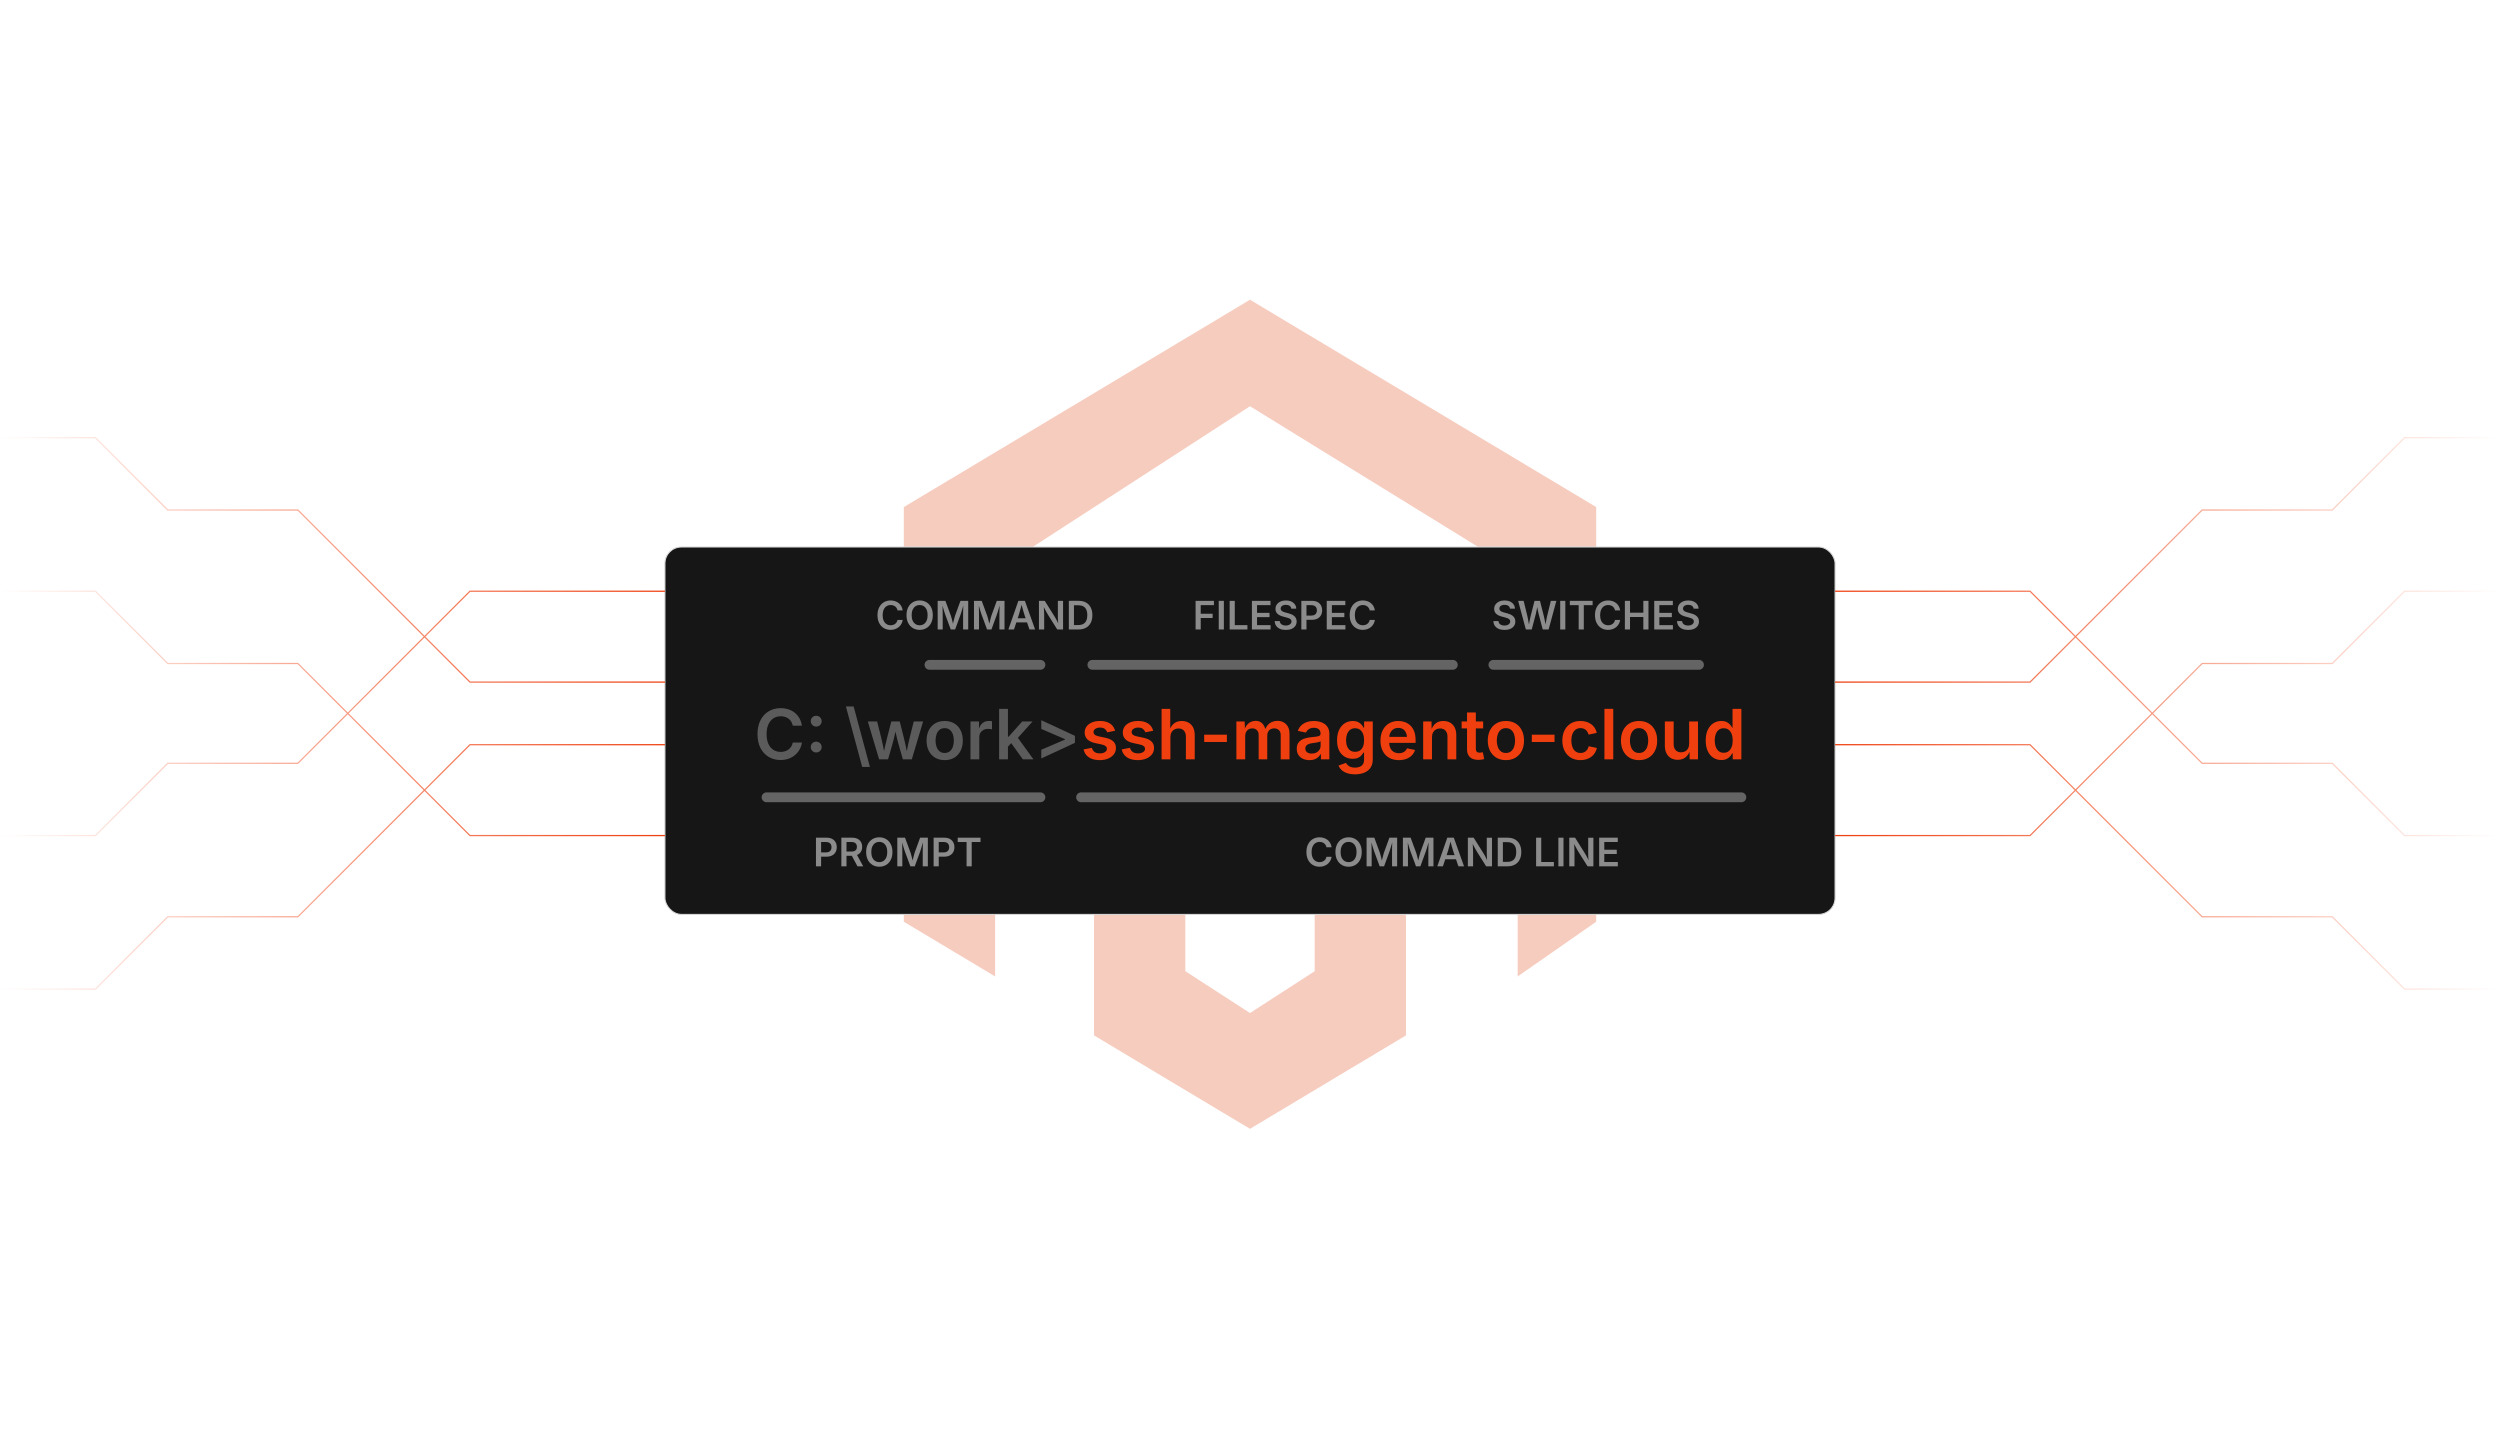 <?xml version="1.0" encoding="UTF-8"?><svg id="Layer_1" xmlns="http://www.w3.org/2000/svg" xmlns:xlink="http://www.w3.org/1999/xlink" viewBox="0 0 350 200"><defs><filter id="drop-shadow-1" filterUnits="userSpaceOnUse"><feOffset dx="0" dy="2.297"/><feGaussianBlur result="blur" stdDeviation="1.837"/><feFlood flood-color="#e04419" flood-opacity=".09"/><feComposite in2="blur" operator="in"/><feComposite in="SourceGraphic"/></filter><linearGradient id="linear-gradient" x1="0" y1="99.876" x2="93.09" y2="99.876" gradientUnits="userSpaceOnUse"><stop offset="0" stop-color="#fff"/><stop offset="1" stop-color="#ef3f0f"/></linearGradient><linearGradient id="linear-gradient-2" y1="78.387" y2="78.387" xlink:href="#linear-gradient"/><linearGradient id="linear-gradient-3" y1="121.366" y2="121.366" xlink:href="#linear-gradient"/><linearGradient id="linear-gradient-4" x1="377.801" y1="893.525" x2="470.891" y2="893.525" gradientTransform="translate(727.801 993.402) rotate(-180)" xlink:href="#linear-gradient"/><linearGradient id="linear-gradient-5" x1="377.801" y1="893.525" x2="470.891" y2="893.525" gradientTransform="translate(727.801 993.402) rotate(-180)" xlink:href="#linear-gradient"/><linearGradient id="linear-gradient-6" x1="377.801" y1="872.036" x2="470.891" y2="872.036" gradientTransform="translate(727.801 993.402) rotate(-180)" xlink:href="#linear-gradient"/><linearGradient id="linear-gradient-7" x1="377.801" y1="915.015" x2="470.891" y2="915.015" gradientTransform="translate(727.801 993.402) rotate(-180)" xlink:href="#linear-gradient"/></defs><g id="LOGO" opacity=".32"><polygon points="223.467 70.989 223.467 129.043 212.475 136.701 212.475 79.98 175 56.875 139.316 79.98 139.316 136.701 126.533 129.043 126.533 70.989 175 41.963 223.467 70.989" fill="#e45e34" stroke-width="0"/><polygon points="196.837 86.903 196.837 144.957 187.995 150.251 175 158.037 161.994 150.251 153.163 144.957 153.163 86.903 165.946 79.245 165.946 135.966 175 141.825 184.054 135.966 184.054 79.245 196.837 86.903" fill="#e45e34" stroke-width="0"/></g><g filter="url(#drop-shadow-1)"><rect x="93.09" y="74.283" width="163.82" height="51.435" rx="2.297" ry="2.297" fill="#161616" stroke="#d8d8d8" stroke-miterlimit="10" stroke-width=".153"/><path d="M109.285,104.106c-.62,0-1.174-.144-1.661-.432-.487-.288-.872-.702-1.153-1.243-.282-.541-.422-1.19-.422-1.95,0-.762.142-1.415.424-1.957.283-.542.669-.958,1.158-1.246.489-.288,1.04-.432,1.654-.432.386,0,.747.055,1.084.164.337.109.637.269.901.479.264.21.481.467.652.771.171.303.285.648.342,1.034h-1.276c-.042-.212-.112-.398-.211-.56-.1-.161-.224-.298-.372-.41-.149-.112-.316-.198-.503-.256-.187-.059-.386-.088-.598-.088-.386,0-.728.097-1.027.292-.299.194-.533.478-.702.849-.169.372-.254.825-.254,1.359,0,.541.085.997.256,1.367.17.37.405.649.704.84.299.189.638.284,1.018.284.212,0,.411-.029.598-.088s.355-.144.505-.256c.15-.112.276-.25.377-.413s.171-.349.209-.558h1.281c-.047.339-.151.656-.311.951-.16.296-.37.557-.629.781s-.561.399-.904.526c-.343.126-.723.189-1.141.189Z" fill="#fff" opacity=".3" stroke-width="0"/><path d="M114.267,99.424c-.212,0-.392-.073-.539-.218s-.221-.324-.221-.536c0-.215.074-.396.221-.541.147-.145.327-.218.539-.218.215,0,.396.073.543.218.147.146.221.326.221.541,0,.212-.074.391-.221.536s-.328.218-.543.218ZM114.267,103.049c-.212,0-.392-.073-.539-.219s-.221-.324-.221-.536c0-.215.074-.396.221-.541.147-.145.327-.218.539-.218.215,0,.396.073.543.218.147.146.221.326.221.541,0,.212-.074.391-.221.536s-.328.219-.543.219Z" fill="#fff" opacity=".3" stroke-width="0"/><path d="M120.705,105.074l-2.277-8.464h1.082l2.277,8.464h-1.082Z" fill="#fff" opacity=".3" stroke-width="0"/><path d="M123.077,104.012l-1.58-5.304h1.3l.522,2.078c.079.341.166.716.261,1.125s.185.861.271,1.361h-.157c.085-.487.177-.936.275-1.345.098-.41.191-.79.28-1.141l.536-2.078h1.177l.522,2.078c.085.344.176.722.272,1.131.097.41.189.861.278,1.354h-.157c.085-.49.173-.939.263-1.348.09-.407.178-.787.264-1.138l.521-2.078h1.31l-1.584,5.304h-1.248l-.621-2.163c-.063-.219-.125-.453-.185-.702-.06-.25-.119-.506-.176-.767-.057-.261-.114-.512-.171-.752h.228c-.057.24-.115.491-.173.752s-.117.518-.175.771c-.059.254-.12.486-.183.698l-.621,2.163h-1.248Z" fill="#fff" opacity=".3" stroke-width="0"/><path d="M132.252,104.121c-.515,0-.963-.115-1.342-.344-.38-.229-.673-.549-.88-.959-.207-.409-.311-.887-.311-1.431,0-.55.104-1.032.311-1.444s.5-.733.88-.961c.379-.228.827-.341,1.342-.341.519,0,.968.114,1.348.341.379.228.673.548.88.961.208.413.311.895.311,1.444,0,.544-.104,1.021-.311,1.431-.207.41-.5.729-.88.959-.379.229-.829.344-1.348.344ZM132.252,103.12c.288,0,.527-.078.719-.232.191-.155.334-.364.427-.627s.14-.555.14-.877c0-.326-.047-.621-.14-.883-.093-.263-.236-.471-.427-.626-.191-.155-.431-.232-.719-.232-.288,0-.526.078-.714.232-.188.155-.329.363-.422.624-.093.261-.14.556-.14.885,0,.322.046.614.14.877s.234.472.422.627c.188.154.426.232.714.232Z" fill="#fff" opacity=".3" stroke-width="0"/><path d="M135.868,104.012v-5.304h1.195v.887h.057c.095-.307.261-.543.498-.709s.508-.249.812-.249c.069,0,.147.003.232.01s.158.014.218.023v1.134c-.051-.016-.133-.03-.247-.042-.114-.013-.227-.019-.337-.019-.228,0-.433.049-.615.147-.182.098-.324.233-.427.406-.103.172-.154.371-.154.595v3.122h-1.233Z" fill="#fff" opacity=".3" stroke-width="0"/><path d="M139.877,104.012v-7.069h1.233v7.069h-1.233ZM141.006,102.342v-1.495h.195l1.912-2.14h1.447l-2.344,2.614h-.256l-.954,1.021ZM143.203,104.012l-1.736-2.415.835-.873,2.382,3.288h-1.48Z" fill="#fff" opacity=".3" stroke-width="0"/><path d="M150.49,101.696l-4.711,2.188v-1.215l3.359-1.442-.038.062v-.156l.038.066-3.359-1.442v-1.224l4.711,2.188v.977Z" fill="#fff" opacity=".3" stroke-width="0"/><path d="M153.954,104.121c-.408,0-.769-.059-1.082-.176-.313-.117-.57-.288-.771-.513-.201-.225-.332-.496-.392-.815l1.153-.219c.073.263.202.458.387.586s.428.192.729.192c.303,0,.544-.061.723-.183s.268-.272.268-.453c0-.152-.059-.277-.175-.377-.117-.1-.297-.177-.541-.23l-.906-.194c-.5-.107-.873-.285-1.12-.531-.247-.247-.37-.565-.37-.954,0-.329.09-.613.271-.854.18-.24.431-.427.752-.56.321-.133.693-.199,1.117-.199.402,0,.748.057,1.037.171.289.114.523.272.702.477.178.204.303.444.372.719l-1.101.218c-.06-.187-.169-.344-.327-.472-.158-.128-.381-.192-.669-.192-.263,0-.482.058-.657.173-.176.115-.263.263-.263.443,0,.155.058.283.175.384s.31.18.579.237l.901.19c.503.107.876.28,1.12.517s.365.542.365.915c0,.336-.097.631-.29.886-.193.254-.461.453-.804.598-.343.144-.738.216-1.184.216Z" fill="#ef3f0f" stroke-width="0"/><path d="M159.291,104.121c-.408,0-.769-.059-1.082-.176-.313-.117-.57-.288-.771-.513-.201-.225-.332-.496-.392-.815l1.153-.219c.073.263.202.458.387.586s.428.192.729.192c.303,0,.544-.061.723-.183s.268-.272.268-.453c0-.152-.059-.277-.175-.377-.117-.1-.297-.177-.541-.23l-.906-.194c-.5-.107-.873-.285-1.12-.531-.247-.247-.37-.565-.37-.954,0-.329.09-.613.271-.854.18-.24.431-.427.752-.56.321-.133.693-.199,1.117-.199.402,0,.748.057,1.037.171.289.114.523.272.702.477.178.204.303.444.372.719l-1.101.218c-.06-.187-.169-.344-.327-.472-.158-.128-.381-.192-.669-.192-.263,0-.482.058-.657.173-.176.115-.263.263-.263.443,0,.155.058.283.175.384s.31.18.579.237l.901.19c.503.107.876.28,1.12.517s.365.542.365.915c0,.336-.097.631-.29.886-.193.254-.461.453-.804.598-.343.144-.738.216-1.184.216Z" fill="#ef3f0f" stroke-width="0"/><path d="M163.855,100.904v3.107h-1.233v-7.069h1.214v3.075h-.128c.148-.459.367-.803.655-1.032.288-.229.648-.344,1.082-.344.364,0,.683.078.956.232s.485.381.636.678c.15.297.226.66.226,1.087v3.373h-1.238v-3.184c0-.354-.092-.632-.275-.835-.184-.202-.437-.304-.759-.304-.218,0-.413.047-.583.143-.17.095-.305.233-.403.415-.098.182-.147.401-.147.657Z" fill="#ef3f0f" stroke-width="0"/><path d="M171.764,100.558v1.021h-3.179v-1.021h3.179Z" fill="#ef3f0f" stroke-width="0"/><path d="M173.093,104.012v-5.304h1.158l.047,1.276h-.09c.076-.316.194-.574.354-.773s.346-.347.56-.444c.213-.096.437-.145.671-.145.382,0,.692.12.928.36.234.241.402.595.5,1.063h-.146c.072-.316.195-.58.371-.79s.385-.368.627-.475c.242-.105.5-.159.775-.159.32,0,.605.07.859.209.252.139.453.342.602.609.148.268.223.599.223.994v3.577h-1.232v-3.388c0-.329-.09-.569-.271-.721-.18-.151-.396-.228-.648-.228-.197,0-.367.043-.514.128-.145.085-.256.204-.334.354-.078.15-.117.325-.117.524v3.331h-1.204v-3.444c0-.269-.084-.485-.251-.648-.168-.163-.383-.244-.646-.244-.18,0-.346.041-.496.124-.15.082-.27.204-.358.365-.088.161-.133.36-.133.598v3.25h-1.233Z" fill="#ef3f0f" stroke-width="0"/><path d="M183.321,104.121c-.335,0-.637-.062-.906-.183-.269-.122-.48-.302-.636-.539-.154-.237-.232-.529-.232-.878,0-.3.057-.548.169-.744s.264-.353.455-.47.407-.206.647-.266c.24-.061.49-.103.75-.128.307-.035.557-.065.749-.09.193-.025.335-.066.425-.123.091-.057.136-.146.136-.266v-.024c0-.174-.035-.322-.104-.443-.069-.122-.173-.215-.311-.28-.138-.064-.308-.097-.511-.097-.205,0-.383.032-.533.095-.15.063-.273.146-.368.247s-.164.21-.208.327l-1.144-.232c.104-.313.266-.572.483-.776.219-.204.479-.356.78-.458.303-.101.631-.152.985-.152.249,0,.502.029.756.088.255.059.488.157.7.296s.383.326.513.56c.129.234.194.528.194.883v3.544h-1.182v-.73h-.047c-.079.148-.188.287-.325.415s-.309.23-.513.309c-.204.077-.445.116-.724.116ZM183.64,103.205c.256,0,.477-.051.661-.151.186-.102.329-.235.433-.401.103-.166.153-.347.153-.543v-.626c-.041.031-.109.062-.206.09s-.204.054-.322.076c-.119.021-.236.041-.352.057s-.213.028-.292.038c-.183.025-.349.066-.498.123-.148.057-.265.137-.349.239-.084.104-.125.237-.125.401,0,.151.038.279.116.382.077.103.183.181.317.235.135.054.289.08.463.08Z" fill="#ef3f0f" stroke-width="0"/><path d="M189.707,106.108c-.424,0-.793-.054-1.107-.161-.315-.107-.573-.254-.773-.438-.201-.186-.346-.395-.435-.629l1.044-.375c.057.099.136.199.235.304s.232.19.398.259.377.102.633.102c.383,0,.689-.089.921-.268.23-.179.346-.458.346-.838v-1.001h-.104c-.061.127-.149.258-.267.392-.116.135-.274.248-.472.34-.197.091-.45.137-.757.137-.404,0-.772-.096-1.103-.287-.331-.19-.594-.478-.788-.86s-.292-.862-.292-1.438c0-.583.099-1.074.295-1.476.195-.401.459-.707.79-.916.33-.208.699-.313,1.107-.313.313,0,.571.052.773.156.202.104.363.23.483.377s.212.284.275.41h.066v-.877h1.21v5.319c0,.471-.107.86-.322,1.169-.216.309-.51.538-.883.688-.373.149-.799.225-1.276.225ZM189.717,102.958c.269,0,.496-.063.683-.191.188-.128.329-.314.428-.558.098-.244.146-.534.146-.873,0-.336-.048-.629-.145-.88s-.238-.447-.425-.588c-.187-.141-.416-.211-.688-.211-.278,0-.512.074-.7.221-.188.147-.329.346-.425.598-.095.251-.142.539-.142.861,0,.326.048.61.145.854.097.244.238.433.427.567s.42.201.695.201Z" fill="#ef3f0f" stroke-width="0"/><path d="M195.842,104.121c-.534,0-.993-.112-1.378-.337-.384-.225-.68-.541-.887-.949-.208-.408-.312-.889-.312-1.442,0-.547.103-1.026.307-1.438s.493-.733.868-.965.815-.349,1.321-.349c.322,0,.63.052.923.156.292.104.552.266.778.484.226.218.402.496.531.833.128.337.191.738.191,1.202v.39h-4.336v-.84h3.725l-.579.247c0-.298-.046-.56-.138-.786s-.229-.402-.41-.529-.409-.19-.681-.19c-.272,0-.503.064-.693.192-.189.128-.334.299-.434.512s-.149.452-.149.714v.579c0,.335.057.618.171.849.113.231.273.405.479.522.206.117.444.176.717.176.181,0,.344-.026.491-.079.146-.052.274-.129.382-.232.107-.103.188-.229.242-.377l1.134.232c-.086.285-.231.534-.437.747-.206.214-.463.38-.771.499-.308.118-.66.178-1.056.178Z" fill="#ef3f0f" stroke-width="0"/><path d="M200.478,100.904v3.107h-1.234v-5.304h1.168l.019,1.31h-.1c.148-.459.367-.803.654-1.032.288-.229.648-.344,1.082-.344.364,0,.682.078.954.232.271.155.482.381.633.678.15.297.226.66.226,1.087v3.373h-1.233v-3.184c0-.354-.092-.632-.275-.835-.184-.202-.437-.304-.759-.304-.219,0-.413.047-.584.143-.171.095-.305.233-.403.415-.098.182-.146.401-.146.657Z" fill="#ef3f0f" stroke-width="0"/><path d="M207.642,98.708v.968h-3.013v-.968h3.013ZM205.384,97.445h1.233v5.072c0,.192.041.334.123.424.082.091.217.136.403.136.057,0,.132-.007.226-.021.093-.015.168-.027.226-.04l.194.953c-.137.041-.275.07-.418.088-.142.018-.278.026-.408.026-.509,0-.899-.127-1.172-.38-.271-.253-.407-.613-.407-1.081v-5.177Z" fill="#ef3f0f" stroke-width="0"/><path d="M210.825,104.121c-.516,0-.964-.115-1.343-.344-.38-.229-.673-.549-.88-.959-.208-.409-.312-.887-.312-1.431,0-.55.104-1.032.312-1.444.207-.413.5-.733.88-.961.379-.228.827-.341,1.343-.341.519,0,.968.114,1.347.341.38.228.674.548.881.961s.311.895.311,1.444c0,.544-.104,1.021-.311,1.431-.207.41-.501.729-.881.959-.379.229-.828.344-1.347.344ZM210.825,103.12c.287,0,.527-.078.719-.232.191-.155.333-.364.427-.627.093-.263.14-.555.14-.877,0-.326-.047-.621-.14-.883-.094-.263-.235-.471-.427-.626-.191-.155-.432-.232-.719-.232-.288,0-.526.078-.714.232-.188.155-.329.363-.423.624-.093.261-.14.556-.14.885,0,.322.047.614.14.877.094.263.234.472.423.627.188.154.426.232.714.232Z" fill="#ef3f0f" stroke-width="0"/><path d="M217.633,100.558v1.021h-3.179v-1.021h3.179Z" fill="#ef3f0f" stroke-width="0"/><path d="M221.263,104.121c-.516,0-.964-.115-1.343-.344-.38-.229-.673-.549-.88-.959-.208-.409-.312-.887-.312-1.431,0-.55.104-1.032.312-1.444.207-.413.5-.733.88-.961.379-.228.827-.341,1.343-.341.294,0,.567.038.82.114.253.076.479.186.679.33.199.144.366.319.5.524.135.206.23.438.287.697l-1.152.242c-.035-.136-.085-.26-.149-.373-.065-.112-.145-.208-.24-.287-.095-.079-.203-.14-.327-.183-.123-.042-.259-.064-.408-.064-.287,0-.526.077-.716.23-.19.154-.332.361-.427.622-.096.261-.143.557-.143.89,0,.325.047.619.143.882.095.263.236.471.427.624.189.153.429.23.716.23.152,0,.291-.022.416-.066.124-.045.235-.107.332-.19.096-.082.178-.182.244-.299s.115-.246.146-.389l1.153.242c-.057.266-.152.503-.287.711-.135.209-.302.387-.503.534s-.429.26-.684.339c-.254.079-.53.119-.827.119Z" fill="#ef3f0f" stroke-width="0"/><path d="M225.855,96.942v7.069h-1.234v-7.069h1.234Z" fill="#ef3f0f" stroke-width="0"/><path d="M229.466,104.121c-.516,0-.964-.115-1.343-.344-.38-.229-.673-.549-.88-.959-.208-.409-.312-.887-.312-1.431,0-.55.104-1.032.312-1.444.207-.413.5-.733.88-.961.379-.228.827-.341,1.343-.341.519,0,.968.114,1.347.341.38.228.674.548.881.961s.311.895.311,1.444c0,.544-.104,1.021-.311,1.431-.207.41-.501.729-.881.959-.379.229-.828.344-1.347.344ZM229.466,103.12c.287,0,.527-.078.719-.232.191-.155.333-.364.427-.627.093-.263.14-.555.14-.877,0-.326-.047-.621-.14-.883-.094-.263-.235-.471-.427-.626-.191-.155-.432-.232-.719-.232-.288,0-.526.078-.714.232-.188.155-.329.363-.423.624-.093.261-.14.556-.14.885,0,.322.047.614.14.877.094.263.234.472.423.627.188.154.426.232.714.232Z" fill="#ef3f0f" stroke-width="0"/><path d="M234.897,104.078c-.363,0-.683-.077-.956-.232s-.485-.382-.636-.681-.226-.66-.226-1.084v-3.374h1.234v3.183c0,.354.092.633.277.835.185.203.438.304.762.304.218,0,.412-.047.583-.142.171-.096.305-.234.401-.418.096-.184.145-.401.145-.654v-3.108h1.238v5.304h-1.172l-.015-1.31h.095c-.148.462-.368.807-.659,1.034s-.648.342-1.072.342Z" fill="#ef3f0f" stroke-width="0"/><path d="M240.985,104.106c-.417,0-.792-.106-1.122-.32-.33-.213-.591-.524-.78-.932-.189-.408-.285-.903-.285-1.485,0-.588.098-1.086.292-1.492s.457-.714.788-.923c.33-.208.698-.313,1.103-.313.316,0,.575.053.776.159.2.106.36.232.479.377.119.146.208.281.269.408h.052v-2.643h1.233v7.069h-1.21v-.84h-.075c-.063.127-.156.263-.278.408-.121.146-.282.27-.481.372s-.452.154-.759.154ZM241.322,103.091c.269,0,.496-.071.684-.216.187-.144.328-.345.427-.604.098-.26.146-.562.146-.906s-.048-.645-.145-.899-.238-.453-.427-.596c-.188-.142-.417-.213-.686-.213-.278,0-.511.074-.697.221s-.327.35-.423.607c-.095.258-.142.551-.142.88s.047.624.142.885c.096.261.237.467.425.617.188.15.42.225.695.225Z" fill="#ef3f0f" stroke-width="0"/><g opacity=".5"><path d="M124.684,85.885c-.352,0-.666-.082-.942-.245-.276-.164-.495-.398-.654-.706-.16-.307-.239-.675-.239-1.106,0-.432.08-.802.241-1.11.161-.308.379-.543.657-.707.277-.163.59-.245.938-.245.219,0,.424.031.615.093.191.062.362.152.512.272.149.119.273.265.37.437.097.172.161.368.193.587h-.724c-.023-.12-.063-.226-.12-.317-.056-.092-.127-.169-.211-.233-.084-.064-.18-.112-.286-.146-.105-.033-.219-.05-.339-.05-.219,0-.413.055-.583.166-.17.11-.303.271-.398.482-.096.211-.144.468-.144.771,0,.307.048.565.146.775.097.209.23.369.399.476.169.108.362.162.577.162.121,0,.233-.017.339-.05s.201-.082.287-.146c.085-.063.157-.142.214-.234.058-.093.097-.198.119-.316h.727c-.027.192-.086.372-.176.54-.091.168-.209.315-.356.443-.147.127-.318.227-.513.299-.195.072-.411.107-.647.107Z" fill="#fff" stroke-width="0"/><path d="M128.753,85.885c-.352,0-.667-.082-.944-.245-.278-.164-.498-.398-.658-.706-.161-.307-.241-.675-.241-1.106,0-.432.08-.802.241-1.11.161-.308.38-.543.658-.707.278-.163.593-.245.944-.245.35,0,.664.082.941.245.277.164.496.399.657.707.161.308.241.678.241,1.11,0,.431-.08.8-.241,1.107-.161.308-.379.543-.657.705-.277.163-.591.244-.941.244ZM128.753,85.242c.217,0,.41-.054.578-.163.167-.108.299-.268.394-.479.095-.21.143-.468.143-.771,0-.307-.047-.565-.143-.776s-.227-.371-.394-.479c-.168-.109-.36-.163-.578-.163-.219,0-.413.055-.581.164-.169.11-.301.27-.397.48-.096.211-.144.469-.144.774,0,.303.048.56.144.77.096.21.228.37.397.479.168.109.362.164.581.164Z" fill="#fff" stroke-width="0"/><path d="M131.273,85.831v-4.01h1.082l.762,2.07c.027.077.057.176.09.297s.067.251.103.392c.035.14.068.277.1.41.031.134.058.252.079.354h-.145c.021-.1.048-.216.079-.348.031-.132.064-.269.1-.409.035-.141.069-.272.103-.395s.062-.222.087-.301l.753-2.07h1.084v4.01h-.716v-2.024c0-.086.001-.19.003-.312.001-.122.004-.253.008-.393.004-.14.007-.281.011-.424.004-.143.005-.279.005-.408h.051c-.036.142-.075.287-.117.435-.042.148-.084.292-.125.431-.042.139-.081.267-.117.383s-.068.213-.095.288l-.74,2.024h-.611l-.75-2.024c-.027-.075-.059-.17-.096-.284-.037-.114-.076-.24-.119-.378-.042-.138-.084-.282-.126-.432-.042-.149-.083-.297-.125-.442h.059c.002.12.004.25.008.392.003.141.007.282.009.424.003.142.005.275.008.399.002.125.004.232.004.322v2.024h-.705Z" fill="#fff" stroke-width="0"/><path d="M136.357,85.831v-4.01h1.082l.762,2.07c.027.077.057.176.09.297s.067.251.103.392c.035.14.068.277.1.41.031.134.058.252.079.354h-.145c.021-.1.048-.216.079-.348.031-.132.064-.269.1-.409.035-.141.069-.272.103-.395s.062-.222.087-.301l.753-2.07h1.084v4.01h-.716v-2.024c0-.086.001-.19.003-.312.001-.122.004-.253.008-.393.004-.14.007-.281.011-.424.004-.143.005-.279.005-.408h.051c-.036.142-.075.287-.117.435-.042.148-.084.292-.125.431-.042.139-.081.267-.117.383s-.068.213-.095.288l-.74,2.024h-.611l-.75-2.024c-.027-.075-.059-.17-.096-.284-.037-.114-.076-.24-.119-.378-.042-.138-.084-.282-.126-.432-.042-.149-.083-.297-.125-.442h.059c.002.12.004.25.008.392.003.141.007.282.009.424.003.142.005.275.008.399.002.125.004.232.004.322v2.024h-.705Z" fill="#fff" stroke-width="0"/><path d="M141.172,85.831l1.399-4.01h.912l1.432,4.01h-.789l-.713-2.083c-.07-.215-.143-.459-.218-.731-.076-.272-.159-.581-.25-.927h.151c-.09.35-.171.662-.244.936-.073.273-.142.514-.206.723l-.689,2.083h-.786ZM141.987,84.838v-.579h2.113v.579h-2.113Z" fill="#fff" stroke-width="0"/><path d="M145.451,85.831v-4.01h.812l1.386,2.209c.058.092.119.195.183.311s.132.245.202.388c.07.143.139.301.208.475h-.081c-.012-.151-.023-.306-.033-.464-.01-.159-.017-.31-.022-.452-.004-.143-.006-.263-.006-.362v-2.104h.729v4.01h-.815l-1.251-1.989c-.079-.127-.153-.253-.223-.377-.07-.124-.146-.264-.226-.42-.081-.156-.179-.344-.293-.565h.102c.011.195.021.38.03.556.009.175.017.332.023.47s.009.249.009.333v1.992h-.732Z" fill="#fff" stroke-width="0"/><path d="M150.355,81.821v4.01h-.719v-4.01h.719ZM150.993,85.831h-1.015v-.622h.979c.28,0,.514-.052.701-.155s.329-.257.424-.463.143-.462.143-.771c0-.305-.047-.56-.143-.765s-.234-.358-.418-.46c-.184-.103-.413-.154-.688-.154h-1.02v-.622h1.063c.398,0,.74.08,1.025.24s.505.389.658.689c.153.299.23.657.23,1.071,0,.418-.077.777-.23,1.078-.153.301-.375.531-.665.692-.29.161-.638.241-1.045.241Z" fill="#fff" stroke-width="0"/></g><line x1="130.127" y1="90.779" x2="145.658" y2="90.779" fill="none" opacity=".5" stroke="#b2b2b2" stroke-linecap="round" stroke-linejoin="round" stroke-width="1.378"/><g opacity=".5"><path d="M167.383,85.831v-4.01h2.567v.605h-1.849v1.203h1.668v.598h-1.668v1.604h-.719Z" fill="#fff" stroke-width="0"/><path d="M171.342,81.821v4.01h-.719v-4.01h.719Z" fill="#fff" stroke-width="0"/><path d="M172.15,85.831v-4.01h.719v3.405h1.771v.605h-2.489Z" fill="#fff" stroke-width="0"/><path d="M175.267,85.831v-4.01h2.604v.605h-1.886v1.082h1.747v.598h-1.747v1.12h1.897v.605h-2.616Z" fill="#fff" stroke-width="0"/><path d="M180.012,85.893c-.311,0-.58-.048-.809-.146-.229-.097-.408-.238-.537-.422-.129-.185-.199-.409-.21-.673h.708c.012.14.057.256.132.35s.175.163.299.208c.123.046.261.069.411.069.158,0,.298-.024.419-.073s.216-.116.284-.203c.067-.087.102-.188.102-.303,0-.104-.029-.19-.09-.258-.061-.068-.145-.126-.253-.174-.108-.047-.235-.089-.381-.125l-.455-.119c-.335-.086-.597-.216-.784-.39-.188-.174-.281-.403-.281-.686,0-.237.063-.444.19-.622.128-.177.302-.315.522-.413.221-.098.471-.146.751-.146.285,0,.536.049.751.148s.384.235.505.409c.121.174.185.372.189.595h-.697c-.018-.172-.095-.306-.229-.4-.136-.094-.312-.141-.529-.141-.15,0-.28.023-.389.069-.108.045-.192.108-.25.187-.059.079-.088.169-.088.271,0,.111.034.203.104.275s.156.129.261.172c.105.043.212.078.319.105l.374.097c.149.036.293.083.434.143.14.059.266.134.378.225.112.091.201.201.268.33.066.129.1.281.1.455,0,.235-.06.442-.18.62-.121.179-.294.318-.52.417-.227.1-.499.149-.818.149Z" fill="#fff" stroke-width="0"/><path d="M182.188,85.831v-4.01h1.499c.308,0,.565.058.775.172s.369.272.477.472c.107.2.161.428.161.683,0,.256-.054.484-.162.684-.109.199-.27.356-.48.471-.212.115-.473.172-.781.172h-.992v-.592h.898c.182,0,.33-.031.445-.094.116-.062.201-.149.256-.261s.082-.238.082-.379c0-.142-.027-.268-.082-.377s-.141-.195-.257-.256c-.117-.061-.267-.091-.449-.091h-.671v3.407h-.719Z" fill="#fff" stroke-width="0"/><path d="M185.743,85.831v-4.01h2.605v.605h-1.887v1.082h1.747v.598h-1.747v1.12h1.897v.605h-2.616Z" fill="#fff" stroke-width="0"/><path d="M190.79,85.885c-.352,0-.665-.082-.941-.245-.276-.164-.494-.398-.654-.706-.159-.307-.239-.675-.239-1.106,0-.432.08-.802.241-1.11.16-.308.379-.543.656-.707.277-.163.59-.245.938-.245.22,0,.425.031.615.093.191.062.361.152.512.272.149.119.273.265.37.437.097.172.161.368.193.587h-.724c-.023-.12-.063-.226-.12-.317-.057-.092-.127-.169-.211-.233-.084-.064-.18-.112-.285-.146-.106-.033-.219-.05-.34-.05-.219,0-.413.055-.582.166-.17.11-.303.271-.398.482s-.145.468-.145.771c0,.307.049.565.146.775.098.209.23.369.4.476.169.108.361.162.577.162.12,0,.233-.017.339-.05s.201-.082.287-.146c.085-.063.156-.142.214-.234.057-.093.097-.198.118-.316h.727c-.027.192-.086.372-.177.54-.09.168-.209.315-.356.443-.146.127-.317.227-.513.299-.194.072-.41.107-.647.107Z" fill="#fff" stroke-width="0"/></g><line x1="152.934" y1="90.779" x2="203.393" y2="90.779" fill="none" opacity=".5" stroke="#b2b2b2" stroke-linecap="round" stroke-linejoin="round" stroke-width="1.378"/><g opacity=".5"><path d="M210.63,85.893c-.311,0-.58-.048-.809-.146-.229-.097-.408-.238-.537-.422-.129-.185-.199-.409-.21-.673h.708c.012.14.057.256.132.35s.175.163.299.208c.123.046.261.069.411.069.158,0,.298-.024.419-.073s.216-.116.284-.203c.067-.087.102-.188.102-.303,0-.104-.029-.19-.09-.258-.061-.068-.145-.126-.253-.174-.108-.047-.235-.089-.381-.125l-.455-.119c-.335-.086-.597-.216-.784-.39-.188-.174-.281-.403-.281-.686,0-.237.063-.444.19-.622.128-.177.302-.315.522-.413.221-.098.471-.146.751-.146.285,0,.536.049.751.148s.384.235.505.409c.121.174.185.372.189.595h-.697c-.018-.172-.095-.306-.229-.4-.136-.094-.312-.141-.529-.141-.15,0-.28.023-.389.069-.108.045-.192.108-.25.187-.059.079-.088.169-.088.271,0,.111.034.203.104.275s.156.129.261.172c.105.043.212.078.319.105l.374.097c.149.036.293.083.434.143.14.059.266.134.378.225.112.091.201.201.268.33.066.129.1.281.1.455,0,.235-.06.442-.18.62-.121.179-.294.318-.52.417-.227.1-.499.149-.818.149Z" fill="#fff" stroke-width="0"/><path d="M213.62,85.831l-1.082-4.01h.772l.521,2.134c.036.154.07.317.102.487s.062.342.091.514c.03.172.059.341.085.506h-.115c.03-.165.061-.334.092-.506.03-.172.062-.344.097-.514s.069-.333.107-.487l.544-2.134h.762l.541,2.134c.039.154.075.317.108.487s.065.342.097.514c.032.172.063.341.096.506h-.124c.029-.165.059-.334.088-.506.029-.172.061-.344.093-.514s.066-.333.103-.487l.52-2.134h.775l-1.085,4.01h-.824l-.584-2.215c-.054-.207-.101-.431-.141-.673-.041-.242-.084-.499-.131-.77h.172c-.05.262-.093.512-.129.75s-.083.469-.143.693l-.584,2.215h-.823Z" fill="#fff" stroke-width="0"/><path d="M219.147,81.821v4.01h-.719v-4.01h.719Z" fill="#fff" stroke-width="0"/><path d="M219.775,82.426v-.605h3.191v.605h-1.235v3.405h-.718v-3.405h-1.238Z" fill="#fff" stroke-width="0"/><path d="M225.131,85.885c-.352,0-.665-.082-.941-.245-.276-.164-.494-.398-.654-.706-.159-.307-.239-.675-.239-1.106,0-.432.08-.802.241-1.11.16-.308.379-.543.656-.707.277-.163.59-.245.938-.245.22,0,.425.031.615.093.191.062.361.152.512.272.149.119.273.265.37.437.097.172.161.368.193.587h-.724c-.023-.12-.063-.226-.12-.317-.057-.092-.127-.169-.211-.233-.084-.064-.18-.112-.285-.146-.106-.033-.219-.05-.34-.05-.219,0-.413.055-.582.166-.17.11-.303.271-.398.482s-.145.468-.145.771c0,.307.049.565.146.775.098.209.23.369.4.476.169.108.361.162.577.162.12,0,.233-.017.339-.05s.201-.082.287-.146c.085-.063.156-.142.214-.234.057-.093.097-.198.118-.316h.727c-.027.192-.086.372-.177.54-.09.168-.209.315-.356.443-.146.127-.317.227-.513.299-.194.072-.41.107-.647.107Z" fill="#fff" stroke-width="0"/><path d="M227.483,85.831v-4.01h.719v1.658h1.865v-1.658h.719v4.01h-.719v-1.747h-1.865v1.747h-.719Z" fill="#fff" stroke-width="0"/><path d="M231.593,85.831v-4.01h2.605v.605h-1.887v1.082h1.747v.598h-1.747v1.12h1.897v.605h-2.616Z" fill="#fff" stroke-width="0"/><path d="M236.338,85.893c-.311,0-.58-.048-.809-.146-.229-.097-.408-.238-.537-.422-.129-.185-.199-.409-.21-.673h.708c.012.14.057.256.132.35s.175.163.299.208c.123.046.261.069.411.069.158,0,.298-.024.419-.073s.216-.116.284-.203c.067-.087.102-.188.102-.303,0-.104-.029-.19-.09-.258-.061-.068-.145-.126-.253-.174-.108-.047-.235-.089-.381-.125l-.455-.119c-.335-.086-.597-.216-.784-.39-.188-.174-.281-.403-.281-.686,0-.237.063-.444.19-.622.128-.177.302-.315.522-.413.221-.098.471-.146.751-.146.285,0,.536.049.751.148s.384.235.505.409c.121.174.185.372.189.595h-.697c-.018-.172-.095-.306-.229-.4-.136-.094-.312-.141-.529-.141-.15,0-.28.023-.389.069-.108.045-.192.108-.25.187-.059.079-.088.169-.088.271,0,.111.034.203.104.275s.156.129.261.172c.105.043.212.078.319.105l.374.097c.149.036.293.083.434.143.14.059.266.134.378.225.112.091.201.201.268.33.066.129.1.281.1.455,0,.235-.06.442-.18.62-.121.179-.294.318-.52.417-.227.1-.499.149-.818.149Z" fill="#fff" stroke-width="0"/></g><line x1="209.076" y1="90.779" x2="237.858" y2="90.779" fill="none" opacity=".5" stroke="#b2b2b2" stroke-linecap="round" stroke-linejoin="round" stroke-width="1.378"/><line x1="107.318" y1="109.325" x2="145.658" y2="109.325" fill="none" opacity=".5" stroke="#b2b2b2" stroke-linecap="round" stroke-linejoin="round" stroke-width="1.378"/><line x1="151.353" y1="109.325" x2="243.789" y2="109.325" fill="none" opacity=".5" stroke="#b2b2b2" stroke-linecap="round" stroke-linejoin="round" stroke-width="1.378"/><g opacity=".5"><path d="M114.234,118.99v-4.01h1.499c.307,0,.565.057.775.172.21.115.369.272.477.473.108.2.162.427.162.682,0,.257-.054.484-.163.684-.108.199-.269.356-.48.472-.211.114-.472.172-.78.172h-.993v-.592h.899c.181,0,.33-.031.445-.095.116-.062.201-.149.256-.261s.082-.238.082-.38-.027-.267-.082-.377c-.055-.109-.141-.194-.257-.255-.117-.062-.267-.092-.45-.092h-.67v3.407h-.719Z" fill="#fff" stroke-width="0"/><path d="M117.79,118.99v-4.01h1.499c.307,0,.565.054.775.161.21.107.369.258.477.451.108.192.162.416.162.671s-.054.477-.163.665c-.108.188-.269.334-.48.436-.211.103-.472.153-.78.153h-1.071v-.595h.977c.181,0,.329-.025.444-.076.115-.052.2-.126.255-.225s.083-.219.083-.358c0-.144-.028-.266-.083-.367s-.141-.179-.257-.232c-.116-.055-.265-.081-.448-.081h-.67v3.407h-.719ZM120.045,118.99l-.974-1.819h.786l.993,1.819h-.805Z" fill="#fff" stroke-width="0"/><path d="M123.102,119.044c-.352,0-.667-.081-.944-.245-.278-.163-.498-.398-.658-.705s-.241-.676-.241-1.105c0-.433.08-.803.241-1.11s.38-.544.658-.707c.278-.163.593-.245.944-.245.35,0,.664.082.941.245s.496.399.657.707.241.678.241,1.11c0,.43-.08.8-.241,1.107s-.379.542-.657.705c-.277.162-.591.243-.941.243ZM123.102,118.4c.217,0,.41-.054.578-.162.167-.108.299-.269.394-.479s.143-.468.143-.771c0-.308-.047-.566-.143-.777-.095-.21-.227-.37-.394-.479-.168-.108-.36-.163-.578-.163-.219,0-.413.055-.581.164-.169.109-.301.27-.397.48-.096.211-.144.469-.144.774,0,.303.048.56.144.77.096.21.228.369.397.479.168.109.362.164.581.164Z" fill="#fff" stroke-width="0"/><path d="M125.622,118.99v-4.01h1.082l.762,2.069c.027.077.057.176.09.297s.067.252.103.392c.035.141.068.277.1.411.031.134.058.251.079.354h-.145c.021-.101.048-.217.079-.349s.064-.268.1-.409c.035-.141.069-.271.103-.394s.062-.223.087-.302l.753-2.069h1.084v4.01h-.716v-2.024c0-.086.001-.189.003-.312.001-.122.004-.253.008-.394.004-.14.007-.281.011-.424.004-.143.005-.278.005-.407h.051c-.036.142-.075.286-.117.435-.042.147-.084.291-.125.431-.042.139-.081.267-.117.384-.037.116-.068.212-.095.287l-.74,2.024h-.611l-.75-2.024c-.027-.075-.059-.17-.096-.283-.037-.114-.076-.24-.119-.378-.042-.139-.084-.282-.126-.433-.042-.149-.083-.297-.125-.442h.059c.002.12.004.251.008.392.003.141.007.282.009.424.003.142.005.274.008.399.002.125.004.232.004.321v2.024h-.705Z" fill="#fff" stroke-width="0"/><path d="M130.706,118.99v-4.01h1.499c.307,0,.565.057.775.172.21.115.369.272.477.473.108.2.162.427.162.682,0,.257-.054.484-.163.684-.108.199-.269.356-.48.472-.211.114-.472.172-.78.172h-.993v-.592h.899c.181,0,.33-.031.445-.095.116-.062.201-.149.256-.261s.082-.238.082-.38-.027-.267-.082-.377c-.055-.109-.141-.194-.257-.255-.117-.062-.267-.092-.45-.092h-.67v3.407h-.719Z" fill="#fff" stroke-width="0"/><path d="M134.081,115.586v-.605h3.192v.605h-1.235v3.404h-.719v-3.404h-1.238Z" fill="#fff" stroke-width="0"/></g><g opacity=".5"><path d="M184.733,119.044c-.352,0-.665-.081-.941-.245-.276-.163-.494-.398-.654-.705-.159-.307-.239-.676-.239-1.105,0-.433.08-.803.241-1.11.16-.308.379-.544.656-.707s.59-.245.938-.245c.22,0,.425.031.615.094.191.062.361.152.512.271.149.119.273.265.37.438.097.172.161.367.193.587h-.724c-.023-.121-.063-.227-.12-.318-.057-.091-.127-.169-.211-.232s-.18-.112-.285-.146c-.106-.033-.219-.05-.34-.05-.219,0-.413.056-.582.166-.17.11-.303.271-.398.481s-.145.468-.145.771c0,.307.049.564.146.774.098.21.23.369.4.477.169.107.361.161.577.161.12,0,.233-.017.339-.05s.201-.081.287-.145c.085-.064.156-.142.214-.234.057-.093.097-.198.118-.316h.727c-.027.192-.086.372-.177.54-.09.167-.209.315-.356.442-.146.127-.317.227-.513.299-.194.071-.41.107-.647.107Z" fill="#fff" stroke-width="0"/><path d="M188.804,119.044c-.352,0-.667-.081-.945-.245-.277-.163-.497-.398-.657-.705-.161-.307-.241-.676-.241-1.105,0-.433.08-.803.241-1.11.16-.308.38-.544.657-.707.278-.163.594-.245.945-.245.35,0,.663.082.94.245s.496.399.656.707c.161.308.241.678.241,1.11,0,.43-.08.8-.241,1.107-.16.308-.379.542-.656.705-.277.162-.591.243-.94.243ZM188.804,118.4c.217,0,.409-.054.577-.162s.299-.269.395-.479c.095-.211.143-.468.143-.771,0-.308-.048-.566-.143-.777-.096-.21-.227-.37-.395-.479s-.36-.163-.577-.163c-.219,0-.413.055-.582.164-.168.109-.301.27-.396.48s-.145.469-.145.774c0,.303.049.56.145.77s.229.369.396.479c.169.109.363.164.582.164Z" fill="#fff" stroke-width="0"/><path d="M191.322,118.99v-4.01h1.082l.762,2.069c.027.077.058.176.091.297s.066.252.102.392c.035.141.068.277.1.411s.059.251.08.354h-.146c.021-.101.048-.217.079-.349s.064-.268.1-.409c.035-.141.069-.271.103-.394s.062-.223.087-.302l.754-2.069h1.085v4.01h-.716v-2.024c0-.086.001-.189.002-.312.002-.122.005-.253.009-.394.003-.14.007-.281.011-.424.003-.143.005-.278.005-.407h.052c-.036.142-.075.286-.117.435-.043.147-.084.291-.126.431-.041.139-.08.267-.116.384-.037.116-.069.212-.096.287l-.74,2.024h-.611l-.751-2.024c-.026-.075-.059-.17-.096-.283-.036-.114-.076-.24-.118-.378-.042-.139-.084-.282-.126-.433-.043-.149-.084-.297-.125-.442h.059c.002.12.005.251.008.392.004.141.007.282.01.424s.006.274.008.399c.003.125.004.232.004.321v2.024h-.705Z" fill="#fff" stroke-width="0"/><path d="M196.406,118.99v-4.01h1.082l.762,2.069c.027.077.058.176.091.297s.066.252.102.392c.035.141.068.277.1.411s.059.251.08.354h-.146c.021-.101.048-.217.079-.349s.064-.268.1-.409c.035-.141.069-.271.103-.394s.062-.223.087-.302l.754-2.069h1.085v4.01h-.716v-2.024c0-.086.001-.189.002-.312.002-.122.005-.253.009-.394.003-.14.007-.281.011-.424.003-.143.005-.278.005-.407h.052c-.036.142-.075.286-.117.435-.043.147-.084.291-.126.431-.041.139-.08.267-.116.384-.037.116-.069.212-.096.287l-.74,2.024h-.611l-.751-2.024c-.026-.075-.059-.17-.096-.283-.036-.114-.076-.24-.118-.378-.042-.139-.084-.282-.126-.433-.043-.149-.084-.297-.125-.442h.059c.002.12.005.251.008.392.004.141.007.282.01.424s.006.274.008.399c.003.125.004.232.004.321v2.024h-.705Z" fill="#fff" stroke-width="0"/><path d="M201.222,118.99l1.399-4.01h.912l1.432,4.01h-.788l-.713-2.083c-.07-.216-.144-.459-.219-.73-.075-.272-.158-.581-.25-.928h.15c-.09.35-.171.662-.243.936s-.142.515-.206.723l-.688,2.083h-.786ZM202.037,117.997v-.579h2.112v.579h-2.112Z" fill="#fff" stroke-width="0"/><path d="M205.5,118.99v-4.01h.813l1.386,2.209c.058.092.118.195.183.312.065.115.133.244.202.387.07.143.14.302.207.476h-.08c-.013-.15-.024-.306-.034-.465-.01-.158-.017-.31-.021-.452-.004-.143-.007-.263-.007-.361v-2.104h.729v4.01h-.815l-1.251-1.989c-.079-.127-.154-.253-.224-.377-.07-.123-.146-.264-.227-.419-.08-.156-.179-.345-.293-.565h.103c.011.195.021.381.029.556s.017.331.022.47c.007.138.01.249.01.334v1.991h-.732Z" fill="#fff" stroke-width="0"/><path d="M210.404,114.98v4.01h-.719v-4.01h.719ZM211.042,118.99h-1.015v-.622h.98c.279,0,.514-.051.701-.154s.328-.258.424-.463c.095-.206.143-.463.143-.771,0-.305-.048-.56-.143-.764-.096-.205-.235-.358-.419-.461-.184-.102-.413-.153-.688-.153h-1.021v-.621h1.063c.398,0,.74.079,1.025.239.285.159.505.39.658.688.153.3.23.657.23,1.071,0,.418-.077.777-.23,1.078s-.375.531-.665.691c-.29.161-.639.241-1.046.241Z" fill="#fff" stroke-width="0"/><path d="M215.055,118.99v-4.01h.719v3.404h1.771v.605h-2.49Z" fill="#fff" stroke-width="0"/><path d="M218.891,114.98v4.01h-.719v-4.01h.719Z" fill="#fff" stroke-width="0"/><path d="M219.697,118.99v-4.01h.813l1.386,2.209c.058.092.118.195.183.312.065.115.133.244.202.387.07.143.14.302.207.476h-.08c-.013-.15-.024-.306-.034-.465-.01-.158-.017-.31-.021-.452-.004-.143-.007-.263-.007-.361v-2.104h.729v4.01h-.815l-1.251-1.989c-.079-.127-.154-.253-.224-.377-.07-.123-.146-.264-.227-.419-.08-.156-.179-.345-.293-.565h.103c.011.195.021.381.029.556s.017.331.022.47c.007.138.01.249.01.334v1.991h-.732Z" fill="#fff" stroke-width="0"/><path d="M223.883,118.99v-4.01h2.605v.605h-1.887v1.082h1.747v.597h-1.747v1.12h1.897v.605h-2.616Z" fill="#fff" stroke-width="0"/></g></g><polyline points="0 82.77 13.363 82.77 23.484 92.892 41.702 92.892 65.793 116.982 93.09 116.982" fill="none" stroke="url(#linear-gradient)" stroke-miterlimit="10" stroke-width=".175"/><polyline points="0 116.982 13.363 116.982 23.484 106.861 41.702 106.861 65.793 82.77 93.09 82.77" fill="none" stroke="url(#linear-gradient)" stroke-miterlimit="10" stroke-width=".175"/><polyline points="0 61.281 13.363 61.281 23.484 71.402 41.702 71.402 65.793 95.492 93.09 95.492" fill="none" stroke="url(#linear-gradient-2)" stroke-miterlimit="10" stroke-width=".175"/><polyline points="0 138.472 13.363 138.472 23.484 128.35 41.702 128.35 65.793 104.26 93.09 104.26" fill="none" stroke="url(#linear-gradient-3)" stroke-miterlimit="10" stroke-width=".175"/><polyline points="350 116.982 336.637 116.982 326.516 106.861 308.298 106.861 284.207 82.77 256.91 82.77" fill="none" stroke="url(#linear-gradient-4)" stroke-miterlimit="10" stroke-width=".175"/><polyline points="350 82.77 336.637 82.77 326.516 92.892 308.298 92.892 284.207 116.982 256.91 116.982" fill="none" stroke="url(#linear-gradient-5)" stroke-miterlimit="10" stroke-width=".175"/><polyline points="350 138.472 336.637 138.472 326.516 128.35 308.298 128.35 284.207 104.26 256.91 104.26" fill="none" stroke="url(#linear-gradient-6)" stroke-miterlimit="10" stroke-width=".175"/><polyline points="350 61.281 336.637 61.281 326.516 71.402 308.298 71.402 284.207 95.492 256.91 95.492" fill="none" stroke="url(#linear-gradient-7)" stroke-miterlimit="10" stroke-width=".175"/></svg>